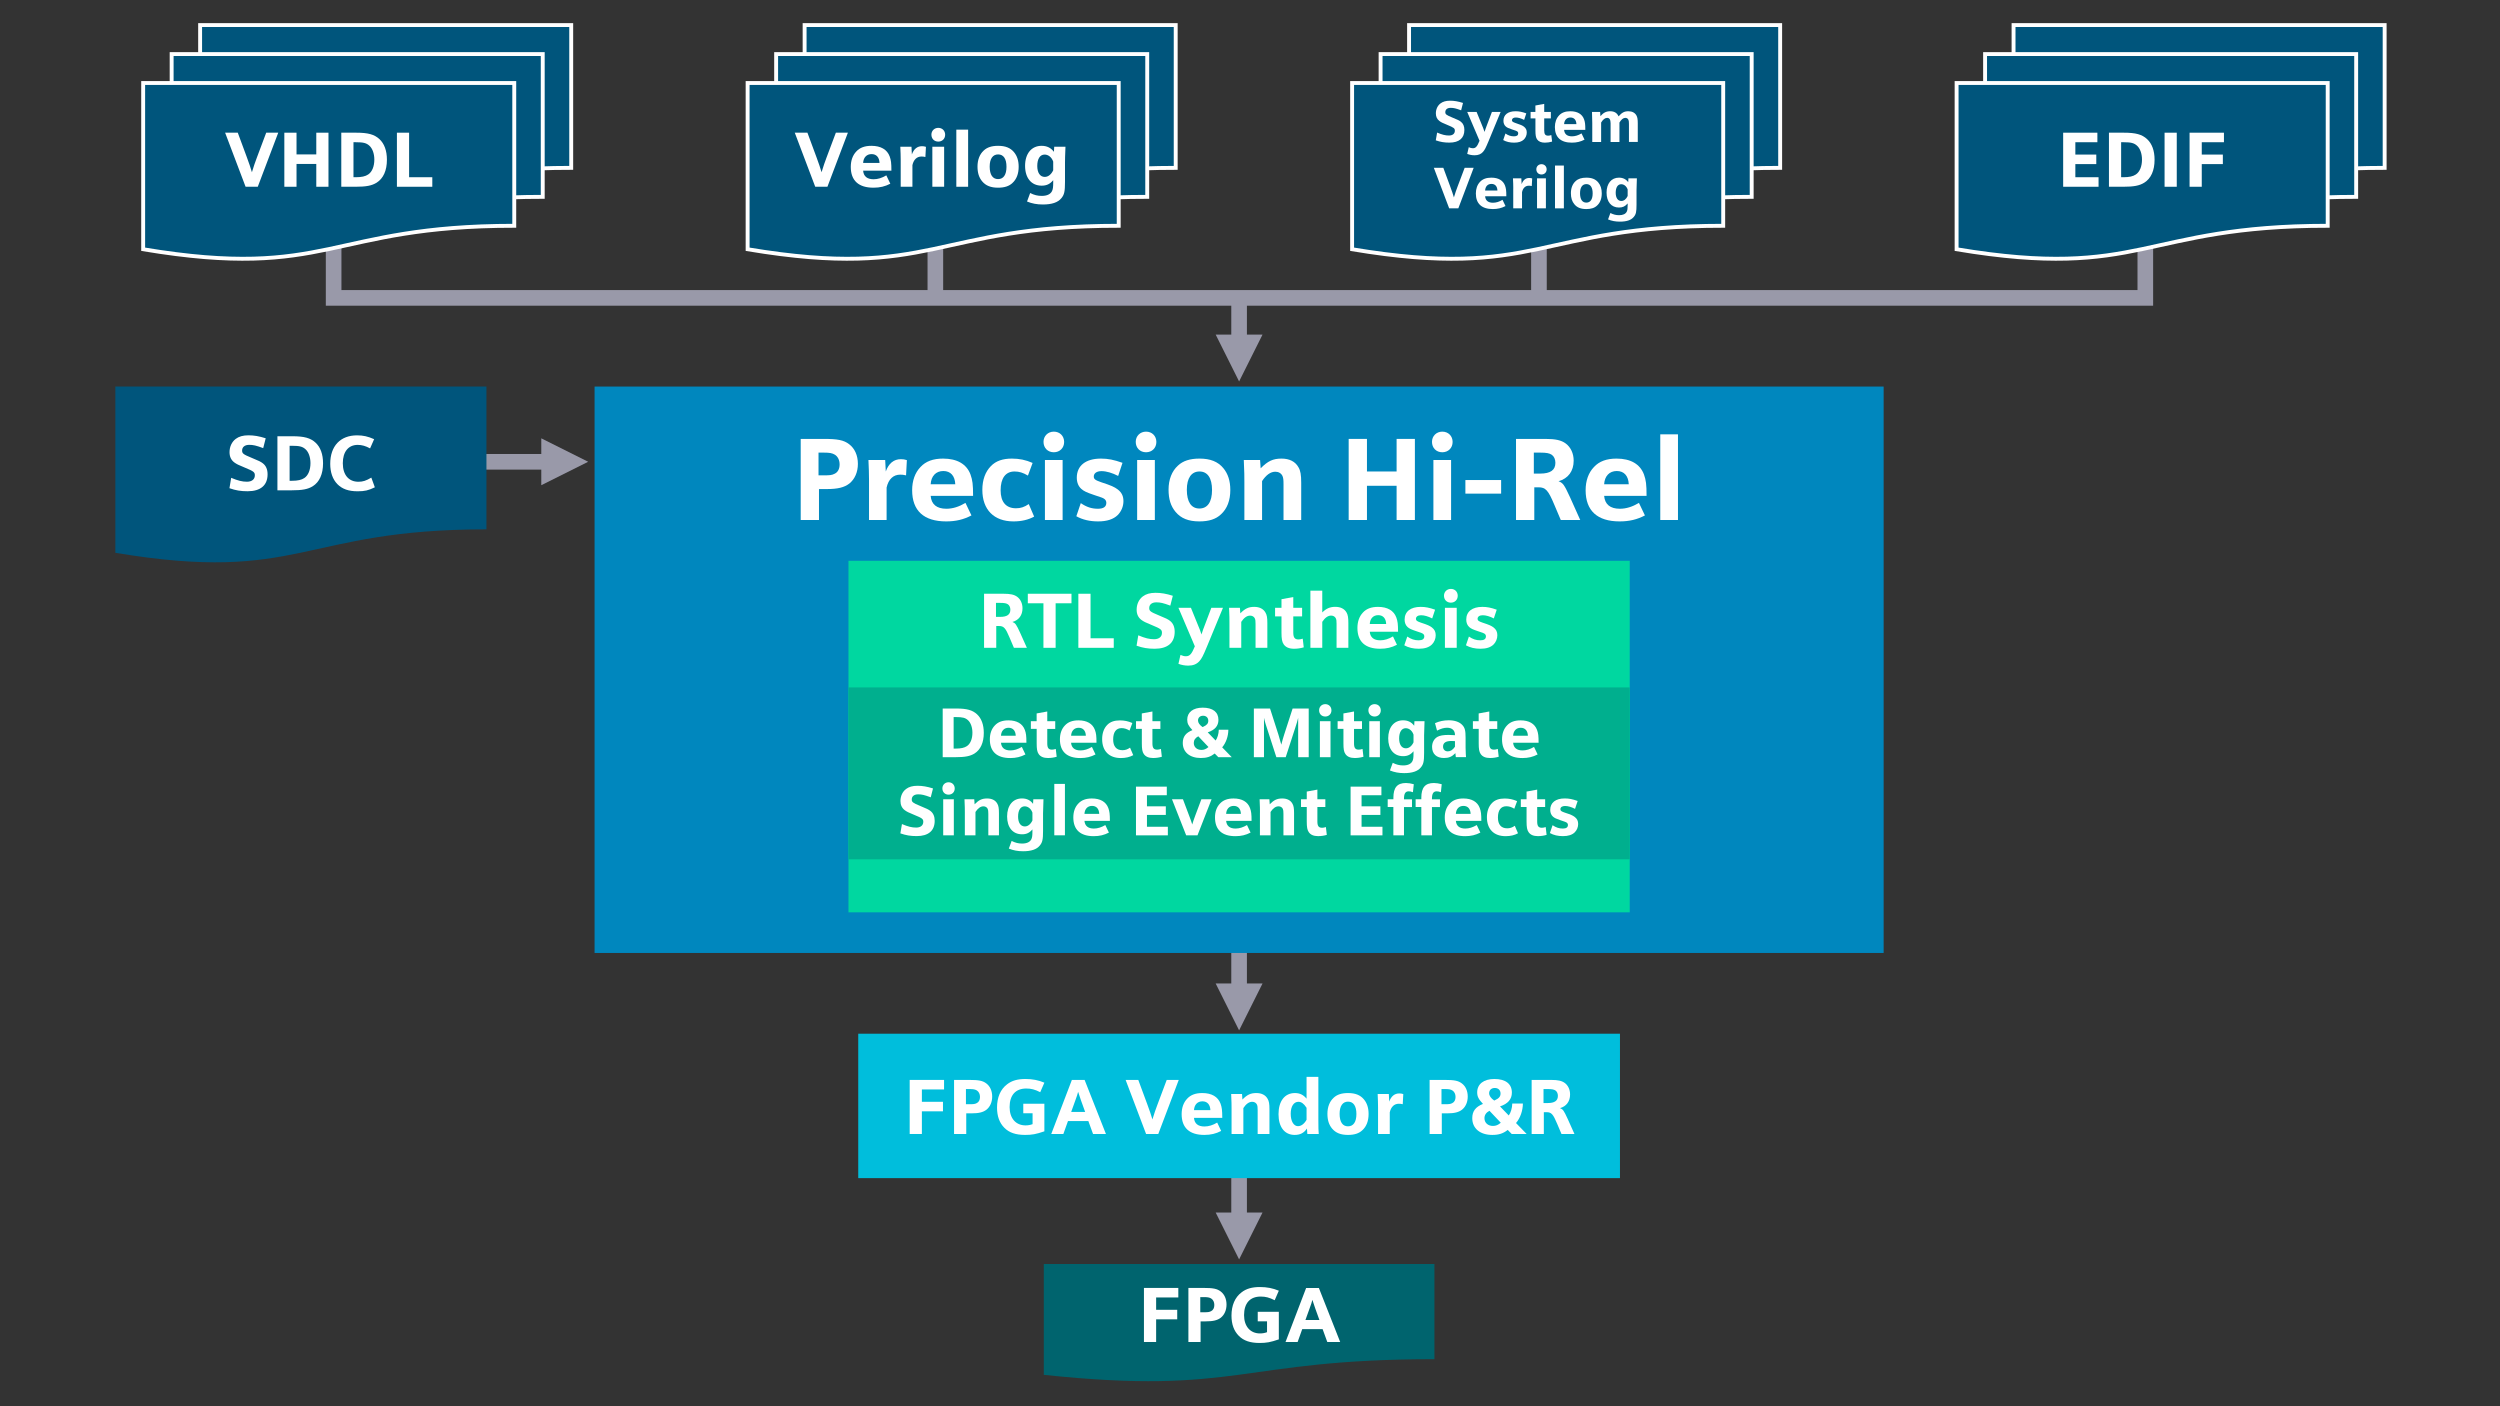 <?xml version="1.0" encoding="utf-8"?>
<svg xmlns="http://www.w3.org/2000/svg" xmlns:xlink="http://www.w3.org/1999/xlink" version="1.1" id="Precision_Hi-Rel" x="0px" y="0px" viewBox="0 0 640 360" style="enable-background:new 0 0 640 360;">
<rect x="0" y="0" width="640" height="360" fill="#333333" stroke="none"/>
<style type="text/css">
	.st0{fill:#9999A9;}
	.st1{fill:none;stroke:#9999A9;stroke-width:4;stroke-miterlimit:10;}
	.st2{fill:#00557C;stroke:#FFFFFF;stroke-miterlimit:10;}
	.st3{fill:#FFFFFF;}
	.st4{fill:#00557C;}
	.st5{fill:#0087BE;}
	.st6{fill:#00646E;}
	.st7{fill:#00BEDC;}
	.st8{fill:#00D7A0;}
	.st9{fill:#00AF8E;}
</style>
<g>
	<path class="st0" d="M138.57,124.21l12-6l-12-6V124.21z"/>
	<path class="st0" d="M90.02,116.22h52.61v4H90.02"/>
</g>
<g>
	<line class="st1" x1="239.45" y1="46.09" x2="239.45" y2="77.34"/>
	<line class="st1" x1="393.97" y1="46.09" x2="393.97" y2="77.34"/>
	<polyline class="st1" points="549.2,49.18 549.2,76.26 85.41,76.26 85.41,49.18"/>
	<path class="st0" d="M311.21,85.65l6,12l6-12H311.21z"/>
	<path class="st0" d="M319.21,75.13v14.59h-4V75.13"/>
	<g>
		<path class="st2" d="M515.47,6.42h95v36.55c-47.5,0-47.5,13.93-95,6.01V6.42z"/>
		<path class="st2" d="M508.18,13.84h95v36.55c-47.5,0-47.5,13.93-95,6.01V13.84z"/>
		<path class="st2" d="M500.89,21.25h95V57.8c-47.5,0-47.5,13.93-95,6.01V21.25z"/>
		<g>
			<path class="st3" d="M528.17,33.97h8.76v2.44h-5.64v3.16h5.36v2.44h-5.36v3.36h5.94v2.44h-9.06V33.97z"/>
			<path class="st3" d="M539.89,33.97h3.84c3.02,0,4.62,0.44,5.92,1.64c1.26,1.16,1.92,2.96,1.92,5.28c0,2.78-0.92,4.8-2.64,5.88&#xA;				c-1.24,0.76-2.66,1.04-5.42,1.04h-3.62V33.97z M543.61,45.37c1.44,0,2.46-0.22,3.16-0.7c1-0.66,1.58-2.06,1.58-3.82&#xA;				c0-1.5-0.48-2.86-1.28-3.56c-0.76-0.68-1.52-0.88-3.46-0.88h-0.6v8.96H543.61z"/>
			<path class="st3" d="M554.13,33.97h3.12v13.84h-3.12V33.97z"/>
			<path class="st3" d="M560.53,33.97h8.8v2.44h-5.68v3.16h5.4v2.44h-5.4v5.8h-3.12V33.97z"/>
		</g>
	</g>
	<g>
		<path class="st2" d="M205.98,6.42h95v36.55c-47.5,0-47.5,13.93-95,6.01V6.42z"/>
		<path class="st2" d="M198.69,13.84h95v36.55c-47.5,0-47.5,13.93-95,6.01V13.84z"/>
		<path class="st2" d="M191.39,21.25h95V57.8c-47.5,0-47.5,13.93-95,6.01V21.25z"/>
		<g>
			<path class="st3" d="M203.46,33.97h3.24l2.3,6.22c0.5,1.3,1.14,3.24,1.32,3.9c0.58-1.88,0.74-2.32,1.28-3.78l2.38-6.34h3.08&#xA;				l-5.24,13.84h-3.12L203.46,33.97z"/>
			<path class="st3" d="M220.96,43.69c0.12,1.46,1.04,2.2,2.68,2.2c1.08,0,2.16-0.34,3.26-1l1.02,2.14&#xA;				c-1.34,0.7-2.66,1.02-4.32,1.02c-3.8,0-5.8-1.82-5.8-5.32c0-1.62,0.48-2.98,1.42-3.96c0.9-0.98,2.16-1.44,3.86-1.44&#xA;				c2.4,0,4.02,0.94,4.68,2.72c0.34,0.96,0.44,1.68,0.44,3.64H220.96z M225.16,41.71c-0.06-1.44-0.8-2.26-2.04-2.26&#xA;				c-1.26,0-2.08,0.86-2.16,2.26H225.16z"/>
			<path class="st3" d="M230.58,41.01c0-0.8-0.04-2.42-0.1-3.44h2.86l0.1,1.96c0.5-1.4,1.38-2.1,2.58-2.1c0.4,0,0.62,0.04,1.02,0.16&#xA;				l-0.14,2.6c-0.44-0.1-0.68-0.12-1-0.12c-1.18,0-2,0.78-2.32,2.2v5.54h-3V41.01z"/>
			<path class="st3" d="M241.96,34.49c0,1.02-0.74,1.76-1.76,1.76c-1.04,0-1.76-0.74-1.76-1.78c0-1,0.76-1.74,1.76-1.74&#xA;				C241.22,32.73,241.96,33.47,241.96,34.49z M238.68,37.57h3.02v10.24h-3.02V37.57z"/>
			<path class="st3" d="M244.82,33.19h3.02v14.62h-3.02V33.19z"/>
			<path class="st3" d="M259.58,38.95c0.8,0.96,1.2,2.18,1.2,3.74c0,1.78-0.54,3.2-1.6,4.16c-0.86,0.82-2.06,1.2-3.68,1.2&#xA;				c-1.86,0-3.14-0.52-4.06-1.62c-0.82-0.98-1.2-2.18-1.2-3.8c0-1.72,0.56-3.16,1.6-4.1c0.86-0.82,2.06-1.2,3.68-1.2&#xA;				C257.38,37.33,258.66,37.85,259.58,38.95z M253.36,42.65c0,2.08,0.76,3.2,2.14,3.2c1.4,0,2.16-1.12,2.16-3.16&#xA;				s-0.76-3.16-2.14-3.16C254.14,39.53,253.36,40.65,253.36,42.65z"/>
			<path class="st3" d="M272.76,37.57c-0.1,2.54-0.12,3.12-0.12,4.02v4.98c0,2.44-0.18,3.28-0.94,4.18c-0.88,1.08-2.44,1.6-4.72,1.6&#xA;				c-1.52,0-2.8-0.24-4.06-0.76l0.8-2.18c1.02,0.52,1.92,0.74,2.96,0.74c1.34,0,2.24-0.42,2.64-1.24c0.22-0.46,0.3-1,0.3-2.14v-0.64&#xA;				c-0.84,1-1.7,1.4-2.96,1.4c-2.62,0-4.24-1.94-4.24-5.08c0-3.12,1.64-5.12,4.22-5.12c1.36,0,2.4,0.5,3.16,1.54l0.08-1.3H272.76z&#xA;				 M269.62,41.37c-0.38-1.1-1.24-1.8-2.2-1.8c-1.18,0-1.88,1.1-1.88,2.92c0,1.74,0.72,2.8,1.92,2.8c0.86,0,1.66-0.62,2.16-1.7&#xA;				V41.37z"/>
		</g>
	</g>
	<g>
		<path class="st2" d="M51.23,6.42h95v36.55c-47.5,0-47.5,13.93-95,6.01V6.42z"/>
		<path class="st2" d="M43.94,13.84h95v36.55c-47.5,0-47.5,13.93-95,6.01V13.84z"/>
		<path class="st2" d="M36.65,21.25h95V57.8c-47.5,0-47.5,13.93-95,6.01V21.25z"/>
		<g>
			<path class="st3" d="M57.63,33.97h3.24l2.3,6.22c0.5,1.3,1.14,3.24,1.32,3.9c0.58-1.88,0.74-2.32,1.28-3.78l2.38-6.34h3.08&#xA;				l-5.24,13.84h-3.12L57.63,33.97z"/>
			<path class="st3" d="M72.79,33.97h3.12v5.56h5.06v-5.56h3.12v13.84h-3.12v-5.84h-5.06v5.84h-3.12V33.97z"/>
			<path class="st3" d="M87.37,33.97h3.84c3.02,0,4.62,0.44,5.92,1.64c1.26,1.16,1.92,2.96,1.92,5.28c0,2.78-0.92,4.8-2.64,5.88&#xA;				c-1.24,0.76-2.66,1.04-5.42,1.04h-3.62V33.97z M91.09,45.37c1.44,0,2.46-0.22,3.16-0.7c1-0.66,1.58-2.06,1.58-3.82&#xA;				c0-1.5-0.48-2.86-1.28-3.56c-0.76-0.68-1.52-0.88-3.46-0.88h-0.6v8.96H91.09z"/>
			<path class="st3" d="M101.61,33.97h3.12v11.4h5.94v2.44h-9.06V33.97z"/>
		</g>
	</g>
	<g>
		<path class="st2" d="M360.72,6.42h95v36.55c-47.5,0-47.5,13.93-95,6.01V6.42z"/>
		<path class="st2" d="M353.43,13.84h95v36.55c-47.5,0-47.5,13.93-95,6.01V13.84z"/>
		<path class="st2" d="M346.14,21.25h95V57.8c-47.5,0-47.5,13.93-95,6.01V21.25z"/>
		<g>
			<path class="st3" d="M367.9,33.94c1.32,0.56,2.13,0.75,3.03,0.75c0.95,0,1.51-0.46,1.51-1.23c0-0.6-0.22-0.78-1.9-1.47&#xA;				c-1.26-0.51-1.61-0.69-2.04-1.01c-0.62-0.46-0.92-1.11-0.92-1.96c0-1.05,0.44-1.98,1.19-2.55c0.62-0.46,1.39-0.69,2.45-0.69&#xA;				c1.06,0,2.04,0.17,3.31,0.57l-0.48,1.89c-1.38-0.51-1.92-0.63-2.69-0.63c-0.85,0-1.36,0.42-1.36,1.09c0,0.56,0.22,0.73,1.75,1.37&#xA;				c1.53,0.63,1.8,0.76,2.23,1.09c0.6,0.46,0.9,1.17,0.9,2.1c0,2.11-1.35,3.25-3.84,3.25c-1.32,0-2.29-0.17-3.48-0.58L367.9,33.94z"/>
			<path class="st3" d="M375.61,28.66h2.4l1.37,3.36c0.3,0.71,0.39,0.94,0.66,1.75c0.32-0.96,0.32-0.98,0.66-1.86l1.23-3.25h2.23&#xA;				l-3.09,7.48c-0.72,1.72-0.97,2.23-1.44,2.76c-0.51,0.57-1.2,0.85-2.13,0.85c-0.68,0-1.29-0.12-1.89-0.35l0.39-1.71&#xA;				c0.42,0.18,0.71,0.26,1.04,0.26c0.73,0,1.11-0.41,1.72-1.91L375.61,28.66z"/>
			<path class="st3" d="M385.39,34.18c0.75,0.51,1.4,0.72,2.19,0.72c0.72,0,1.08-0.25,1.08-0.77c0-0.22-0.12-0.42-0.3-0.52&#xA;				c-0.2-0.12-0.21-0.12-1.24-0.46c-0.98-0.33-1.31-0.48-1.65-0.78c-0.38-0.33-0.59-0.83-0.59-1.44c0-1.54,1.14-2.45,3.09-2.45&#xA;				c0.92,0,1.65,0.15,2.76,0.54l-0.55,1.68c-0.75-0.39-1.51-0.62-2.13-0.62s-0.99,0.27-0.99,0.69c0,0.33,0.18,0.47,0.96,0.74&#xA;				c1.29,0.42,1.68,0.6,2.1,0.91c0.51,0.39,0.73,0.85,0.73,1.5c0,0.68-0.27,1.32-0.73,1.79c-0.56,0.54-1.38,0.81-2.51,0.81&#xA;				c-1.06,0-1.98-0.21-2.79-0.66L385.39,34.18z"/>
			<path class="st3" d="M391.83,30.31v-1.65h1.23v-1.65l2.26-0.42v2.07h1.7v1.65h-1.7v3.09c0,0.98,0.29,1.33,1.01,1.33&#xA;				c0.24,0,0.44-0.04,0.81-0.15l0.2,1.67c-0.63,0.18-1.23,0.27-1.86,0.27c-0.95,0-1.6-0.29-1.99-0.85&#xA;				c-0.31-0.45-0.42-1.06-0.42-2.27v-3.09H391.83z"/>
			<path class="st3" d="M400.41,33.25c0.09,1.09,0.78,1.65,2.01,1.65c0.81,0,1.62-0.25,2.45-0.75l0.77,1.6&#xA;				c-1.01,0.52-2,0.77-3.24,0.77c-2.85,0-4.35-1.37-4.35-3.99c0-1.21,0.36-2.23,1.06-2.97c0.67-0.73,1.62-1.08,2.89-1.08&#xA;				c1.8,0,3.02,0.71,3.51,2.04c0.26,0.72,0.33,1.26,0.33,2.73H400.41z M403.56,31.77c-0.04-1.08-0.6-1.69-1.53-1.69&#xA;				c-0.94,0-1.56,0.64-1.62,1.69H403.56z"/>
			<path class="st3" d="M407.62,31.51c0-0.85-0.02-1.17-0.07-2.85h2.08l0.08,1.08c0.76-0.9,1.48-1.26,2.5-1.26&#xA;				c1.06,0,1.77,0.44,2.14,1.31c0.86-0.98,1.49-1.31,2.52-1.31c0.96,0,1.68,0.38,2.07,1.1c0.24,0.45,0.33,0.98,0.33,2.01v4.75h-2.26&#xA;				v-4.57c0-0.62-0.03-0.81-0.12-1.06c-0.13-0.35-0.44-0.54-0.81-0.54c-0.52,0-1.03,0.4-1.5,1.2v4.98h-2.27v-4.8&#xA;				c0-0.93-0.29-1.38-0.88-1.38c-0.53,0-1.08,0.42-1.54,1.2v4.98h-2.27V31.51z"/>
			<path class="st3" d="M367.06,42.96h2.43l1.72,4.66c0.38,0.98,0.86,2.43,0.99,2.92c0.43-1.41,0.55-1.74,0.96-2.83l1.79-4.75h2.31&#xA;				l-3.93,10.38h-2.34L367.06,42.96z"/>
			<path class="st3" d="M380.19,50.25c0.09,1.09,0.78,1.65,2.01,1.65c0.81,0,1.62-0.25,2.44-0.75l0.77,1.6&#xA;				c-1,0.52-1.99,0.77-3.24,0.77c-2.85,0-4.35-1.37-4.35-3.99c0-1.21,0.36-2.23,1.06-2.97c0.68-0.73,1.62-1.08,2.9-1.08&#xA;				c1.8,0,3.01,0.71,3.51,2.04c0.25,0.72,0.33,1.26,0.33,2.73H380.19z M383.34,48.77c-0.04-1.08-0.6-1.69-1.53-1.69&#xA;				c-0.95,0-1.56,0.64-1.62,1.69H383.34z"/>
			<path class="st3" d="M387.4,48.24c0-0.6-0.03-1.81-0.08-2.58h2.14l0.08,1.47c0.38-1.05,1.04-1.57,1.94-1.57&#xA;				c0.3,0,0.46,0.03,0.76,0.12l-0.11,1.95c-0.33-0.07-0.51-0.09-0.75-0.09c-0.88,0-1.5,0.58-1.74,1.65v4.15h-2.25V48.24z"/>
			<path class="st3" d="M395.94,43.35c0,0.77-0.56,1.32-1.32,1.32c-0.78,0-1.32-0.56-1.32-1.33c0-0.75,0.57-1.31,1.32-1.31&#xA;				C395.38,42.03,395.94,42.59,395.94,43.35z M393.48,45.66h2.27v7.68h-2.27V45.66z"/>
			<path class="st3" d="M398.08,42.38h2.27v10.96h-2.27V42.38z"/>
			<path class="st3" d="M409.15,46.7c0.6,0.72,0.9,1.63,0.9,2.8c0,1.33-0.4,2.4-1.2,3.12c-0.64,0.62-1.54,0.9-2.76,0.9&#xA;				c-1.39,0-2.36-0.39-3.04-1.22c-0.62-0.73-0.9-1.63-0.9-2.85c0-1.29,0.42-2.37,1.2-3.07c0.65-0.62,1.55-0.9,2.76-0.9&#xA;				C407.5,45.48,408.46,45.87,409.15,46.7z M404.49,49.47c0,1.56,0.57,2.4,1.61,2.4c1.05,0,1.62-0.84,1.62-2.37s-0.57-2.37-1.6-2.37&#xA;				C405.07,47.13,404.49,47.97,404.49,49.47z"/>
			<path class="st3" d="M419.04,45.66c-0.08,1.9-0.09,2.34-0.09,3.01v3.73c0,1.83-0.13,2.46-0.71,3.14c-0.66,0.81-1.83,1.2-3.54,1.2&#xA;				c-1.14,0-2.1-0.18-3.04-0.57l0.6-1.64c0.77,0.39,1.44,0.56,2.22,0.56c1,0,1.68-0.31,1.98-0.93c0.16-0.35,0.22-0.75,0.22-1.6&#xA;				v-0.48c-0.63,0.75-1.28,1.05-2.22,1.05c-1.96,0-3.18-1.46-3.18-3.81c0-2.34,1.23-3.84,3.17-3.84c1.02,0,1.8,0.38,2.37,1.16&#xA;				l0.06-0.98H419.04z M416.68,48.51c-0.29-0.83-0.93-1.35-1.65-1.35c-0.88,0-1.41,0.82-1.41,2.19c0,1.3,0.54,2.1,1.44,2.1&#xA;				c0.65,0,1.25-0.46,1.62-1.27V48.51z"/>
		</g>
	</g>
</g>
<g>
	<path class="st4" d="M29.53,98.96h95v36.55c-47.5,0-47.5,13.93-95,6.01V98.96z"/>
	<g>
		<path class="st3" d="M59.18,122.32c1.76,0.74,2.84,1,4.04,1c1.26,0,2.02-0.62,2.02-1.64c0-0.8-0.3-1.04-2.54-1.96&#xA;			c-1.68-0.68-2.14-0.92-2.72-1.34c-0.82-0.62-1.22-1.48-1.22-2.62c0-1.4,0.58-2.64,1.58-3.4c0.82-0.62,1.86-0.92,3.26-0.92&#xA;			c1.42,0,2.72,0.22,4.42,0.76l-0.64,2.52c-1.84-0.68-2.56-0.84-3.58-0.84c-1.14,0-1.82,0.56-1.82,1.46c0,0.74,0.3,0.98,2.34,1.82&#xA;			c2.04,0.84,2.4,1.02,2.98,1.46c0.8,0.62,1.2,1.56,1.2,2.8c0,2.82-1.8,4.34-5.12,4.34c-1.76,0-3.06-0.22-4.64-0.78L59.18,122.32z"/>
		<path class="st3" d="M71.02,111.68h3.84c3.02,0,4.62,0.44,5.92,1.64c1.26,1.16,1.92,2.96,1.92,5.28c0,2.78-0.92,4.8-2.64,5.88&#xA;			c-1.24,0.76-2.66,1.04-5.42,1.04h-3.62V111.68z M74.74,123.08c1.44,0,2.46-0.22,3.16-0.7c1-0.66,1.58-2.06,1.58-3.82&#xA;			c0-1.5-0.48-2.86-1.28-3.56c-0.76-0.68-1.52-0.88-3.46-0.88h-0.6v8.96H74.74z"/>
		<path class="st3" d="M95.96,124.75c-1.64,0.8-2.62,1.02-4.4,1.02c-2.34,0-3.96-0.58-5.2-1.84c-1.2-1.24-1.82-3-1.82-5.2&#xA;			c0-4.54,2.58-7.28,6.86-7.28c1.58,0,2.74,0.26,4.38,0.98l-1.04,2.36c-1.12-0.62-2.12-0.9-3.16-0.9c-2.4,0-3.82,1.76-3.82,4.7&#xA;			c0,2.98,1.5,4.74,4,4.74c1.14,0,1.94-0.26,3.3-1.06L95.96,124.75z"/>
	</g>
</g>
<g>
	<path class="st0" d="M311.21,251.77l6,12l6-12H311.21z"/>
	<path class="st0" d="M319.21,203.22v52.61h-4v-52.61"/>
</g>
<g>
	<path class="st0" d="M311.21,310.4l6,12l6-12H311.21z"/>
	<path class="st0" d="M319.21,281.77v32.69h-4v-32.69"/>
</g>
<rect x="152.21" y="98.96" class="st5" width="330" height="145"/>
<g>
	<path class="st3" d="M204.98,112.36h5.85c3.63,0,5.16,0.3,6.54,1.35c1.44,1.08,2.25,2.88,2.25,5.04c0,2.1-0.78,3.9-2.19,5.04&#xA;		c-1.29,0.99-2.94,1.41-5.82,1.41h-1.95v7.92h-4.68V112.36z M210.89,121.69c1.59,0,2.1-0.06,2.79-0.42&#xA;		c0.81-0.39,1.26-1.23,1.26-2.37c0-1.11-0.45-2.01-1.2-2.49c-0.72-0.42-1.32-0.54-2.85-0.54h-1.35v5.82H210.89z"/>
	<path class="st3" d="M222.47,122.92c0-1.2-0.06-3.63-0.15-5.16h4.29l0.15,2.94c0.75-2.1,2.07-3.15,3.87-3.15&#xA;		c0.6,0,0.93,0.06,1.53,0.24l-0.21,3.9c-0.66-0.15-1.02-0.18-1.5-0.18c-1.77,0-3,1.17-3.48,3.3v8.31h-4.5V122.92z"/>
	<path class="st3" d="M238.25,126.94c0.18,2.19,1.56,3.3,4.02,3.3c1.62,0,3.24-0.51,4.89-1.5l1.53,3.21&#xA;		c-2.01,1.05-3.99,1.53-6.48,1.53c-5.7,0-8.7-2.73-8.7-7.98c0-2.43,0.72-4.47,2.13-5.94c1.35-1.47,3.24-2.16,5.79-2.16&#xA;		c3.6,0,6.03,1.41,7.02,4.08c0.51,1.44,0.66,2.52,0.66,5.46H238.25z M244.55,123.97c-0.09-2.16-1.2-3.39-3.06-3.39&#xA;		c-1.89,0-3.12,1.29-3.24,3.39H244.55z"/>
	<path class="st3" d="M264.74,132.25c-1.47,0.81-3.24,1.23-5.28,1.23c-5.01,0-7.98-3-7.98-8.07c0-2.55,0.75-4.65,2.22-6.12&#xA;		c1.26-1.29,3-1.89,5.34-1.89c1.89,0,3.54,0.33,5.31,1.11l-1.2,3.24c-1.26-0.75-2.25-1.05-3.42-1.05c-2.31,0-3.57,1.71-3.57,4.83&#xA;		c0,2.97,1.38,4.59,3.93,4.59c1.2,0,2.13-0.3,3.27-1.08L264.74,132.25z"/>
	<path class="st3" d="M272.42,113.14c0,1.53-1.11,2.64-2.64,2.64c-1.56,0-2.64-1.11-2.64-2.67c0-1.5,1.14-2.61,2.64-2.61&#xA;		C271.31,110.5,272.42,111.61,272.42,113.14z M267.5,117.76h4.53v15.36h-4.53V117.76z"/>
	<path class="st3" d="M276.68,128.8c1.5,1.02,2.79,1.44,4.38,1.44c1.44,0,2.16-0.51,2.16-1.53c0-0.45-0.24-0.84-0.6-1.05&#xA;		c-0.39-0.24-0.42-0.24-2.49-0.93c-1.95-0.66-2.61-0.96-3.3-1.56c-0.75-0.66-1.17-1.65-1.17-2.88c0-3.09,2.28-4.89,6.18-4.89&#xA;		c1.83,0,3.3,0.3,5.52,1.08l-1.11,3.36c-1.5-0.78-3.03-1.23-4.26-1.23s-1.98,0.54-1.98,1.38c0,0.66,0.36,0.93,1.92,1.47&#xA;		c2.58,0.84,3.36,1.2,4.2,1.83c1.02,0.78,1.47,1.71,1.47,3c0,1.35-0.54,2.64-1.47,3.57c-1.11,1.08-2.76,1.62-5.01,1.62&#xA;		c-2.13,0-3.96-0.42-5.58-1.32L276.68,128.8z"/>
	<path class="st3" d="M296.03,113.14c0,1.53-1.11,2.64-2.64,2.64c-1.56,0-2.64-1.11-2.64-2.67c0-1.5,1.14-2.61,2.64-2.61&#xA;		C294.92,110.5,296.03,111.61,296.03,113.14z M291.11,117.76h4.53v15.36h-4.53V117.76z"/>
	<path class="st3" d="M313.16,119.83c1.2,1.44,1.8,3.27,1.8,5.61c0,2.67-0.81,4.8-2.4,6.24c-1.29,1.23-3.09,1.8-5.52,1.8&#xA;		c-2.79,0-4.71-0.78-6.09-2.43c-1.23-1.47-1.8-3.27-1.8-5.7c0-2.58,0.84-4.74,2.4-6.15c1.29-1.23,3.09-1.8,5.52-1.8&#xA;		C309.86,117.4,311.78,118.18,313.16,119.83z M303.83,125.38c0,3.12,1.14,4.8,3.21,4.8c2.1,0,3.24-1.68,3.24-4.74&#xA;		c0-3.06-1.14-4.74-3.21-4.74C305,120.7,303.83,122.38,303.83,125.38z"/>
	<path class="st3" d="M318.56,123.46c0-1.74,0-2.25-0.15-5.7h4.17l0.15,2.13c1.83-1.86,3.15-2.49,5.34-2.49&#xA;		c2.01,0,3.51,0.75,4.32,2.19c0.54,0.9,0.72,1.95,0.72,4.02v9.51h-4.53v-9.15c0-1.23-0.06-1.62-0.27-2.13&#xA;		c-0.33-0.69-0.99-1.08-1.83-1.08c-1.2,0-2.34,0.81-3.39,2.4v9.96h-4.53V123.46z"/>
	<path class="st3" d="M345.26,112.36h4.68v8.34h7.59v-8.34h4.68v20.76h-4.68v-8.76h-7.59v8.76h-4.68V112.36z"/>
	<path class="st3" d="M371.87,113.14c0,1.53-1.11,2.64-2.64,2.64c-1.56,0-2.64-1.11-2.64-2.67c0-1.5,1.14-2.61,2.64-2.61&#xA;		C370.76,110.5,371.87,111.61,371.87,113.14z M366.95,117.76h4.53v15.36h-4.53V117.76z"/>
	<path class="st3" d="M375.14,122.89h9.15v3.48h-9.15V122.89z"/>
	<path class="st3" d="M388.1,112.36h7.5c2.61,0,4.08,0.33,5.22,1.17c1.29,0.96,2.04,2.55,2.04,4.41c0,2.67-1.41,4.56-3.87,5.25&#xA;		c1.17,0.48,1.44,0.87,2.94,4.11l2.61,5.82h-4.98l-1.68-3.96c-1.53-3.66-2.22-4.41-4.02-4.41h-1.08v8.37h-4.68V112.36z&#xA;		 M394.28,121.24c2.64,0,3.9-0.9,3.9-2.76c0-0.87-0.33-1.62-0.9-2.04c-0.63-0.42-1.35-0.57-3-0.57h-1.62v5.37H394.28z"/>
	<path class="st3" d="M410.66,126.94c0.18,2.19,1.56,3.3,4.02,3.3c1.62,0,3.24-0.51,4.89-1.5l1.53,3.21&#xA;		c-2.01,1.05-3.99,1.53-6.48,1.53c-5.7,0-8.7-2.73-8.7-7.98c0-2.43,0.72-4.47,2.13-5.94c1.35-1.47,3.24-2.16,5.79-2.16&#xA;		c3.6,0,6.03,1.41,7.02,4.08c0.51,1.44,0.66,2.52,0.66,5.46H410.66z M416.96,123.97c-0.09-2.16-1.2-3.39-3.06-3.39&#xA;		c-1.89,0-3.12,1.29-3.24,3.39H416.96z"/>
	<path class="st3" d="M425.03,111.19h4.53v21.93h-4.53V111.19z"/>
</g>
<g>
	<path class="st6" d="M267.21,323.58h100v24.37c-50,0-50,9.29-100,4.01V323.58z"/>
	<g>
		<path class="st3" d="M292.85,329.71h8.8v2.44h-5.68v3.16h5.4v2.44h-5.4v5.8h-3.12V329.71z"/>
		<path class="st3" d="M304.23,329.71h3.9c2.42,0,3.44,0.2,4.36,0.9c0.96,0.72,1.5,1.92,1.5,3.36c0,1.4-0.52,2.6-1.46,3.36&#xA;			c-0.86,0.66-1.96,0.94-3.88,0.94h-1.3v5.28h-3.12V329.71z M308.17,335.94c1.06,0,1.4-0.04,1.86-0.28&#xA;			c0.54-0.26,0.84-0.82,0.84-1.58c0-0.74-0.3-1.34-0.8-1.66c-0.48-0.28-0.88-0.36-1.9-0.36h-0.9v3.88H308.17z"/>
		<path class="st3" d="M327.38,342.88c-2.16,0.74-3.18,0.92-4.94,0.92c-2.38,0-4.08-0.58-5.3-1.82c-1.26-1.26-1.88-2.98-1.88-5.18&#xA;			c0-2.62,0.88-4.68,2.58-5.96c1.2-0.94,2.68-1.36,4.7-1.36c1.8,0,3.3,0.3,4.84,0.94l-1.06,2.44c-1.4-0.7-2.32-0.94-3.58-0.94&#xA;			c-2.74,0-4.26,1.7-4.26,4.76c0,2.86,1.58,4.68,4.08,4.68c0.62,0,1.22-0.1,1.8-0.32v-2.78h-2.38v-2.44h5.4V342.88z"/>
		<path class="st3" d="M333.37,340.26l-1.18,3.3h-3.1l5.28-13.84h3.26l5.46,13.84h-3.3l-1.2-3.3H333.37z M336.69,334.92&#xA;			c-0.3-0.84-0.38-1.06-0.72-2.16c-0.22,0.84-0.28,1-0.7,2.16l-1.08,3h3.58L336.69,334.92z"/>
	</g>
</g>
<g>
	<rect x="219.71" y="264.63" class="st7" width="195" height="36.97"/>
	<g>
		<path class="st3" d="M232.88,276.46h8.8v2.44H236v3.16h5.4v2.44H236v5.8h-3.12V276.46z"/>
		<path class="st3" d="M244.24,276.46h3.9c2.42,0,3.44,0.2,4.36,0.9c0.96,0.72,1.5,1.92,1.5,3.36c0,1.4-0.52,2.6-1.46,3.36&#xA;			c-0.86,0.66-1.96,0.94-3.88,0.94h-1.3v5.28h-3.12V276.46z M248.18,282.68c1.06,0,1.4-0.04,1.86-0.28&#xA;			c0.54-0.26,0.84-0.82,0.84-1.58c0-0.74-0.3-1.34-0.8-1.66c-0.48-0.28-0.88-0.36-1.9-0.36h-0.9v3.88H248.18z"/>
		<path class="st3" d="M267.36,289.62c-2.16,0.74-3.18,0.92-4.94,0.92c-2.38,0-4.08-0.58-5.3-1.82c-1.26-1.26-1.88-2.98-1.88-5.18&#xA;			c0-2.62,0.88-4.68,2.58-5.96c1.2-0.94,2.68-1.36,4.7-1.36c1.8,0,3.3,0.3,4.84,0.94l-1.06,2.44c-1.4-0.7-2.32-0.94-3.58-0.94&#xA;			c-2.74,0-4.26,1.7-4.26,4.76c0,2.86,1.58,4.68,4.08,4.68c0.62,0,1.22-0.1,1.8-0.32V285h-2.38v-2.44h5.4V289.62z"/>
		<path class="st3" d="M273.4,287l-1.18,3.3h-3.1l5.28-13.84h3.26l5.46,13.84h-3.3l-1.2-3.3H273.4z M276.72,281.66&#xA;			c-0.3-0.84-0.38-1.06-0.72-2.16c-0.22,0.84-0.28,1-0.7,2.16l-1.08,3h3.58L276.72,281.66z"/>
		<path class="st3" d="M288.16,276.46h3.24l2.3,6.22c0.5,1.3,1.14,3.24,1.32,3.9c0.58-1.88,0.74-2.32,1.28-3.78l2.38-6.34h3.08&#xA;			l-5.24,13.84h-3.12L288.16,276.46z"/>
		<path class="st3" d="M305.66,286.18c0.12,1.46,1.04,2.2,2.68,2.2c1.08,0,2.16-0.34,3.26-1l1.02,2.14&#xA;			c-1.34,0.7-2.66,1.02-4.32,1.02c-3.8,0-5.8-1.82-5.8-5.32c0-1.62,0.48-2.98,1.42-3.96c0.9-0.98,2.16-1.44,3.86-1.44&#xA;			c2.4,0,4.02,0.94,4.68,2.72c0.34,0.96,0.44,1.68,0.44,3.64H305.66z M309.86,284.2c-0.06-1.44-0.8-2.26-2.04-2.26&#xA;			c-1.26,0-2.08,0.86-2.16,2.26H309.86z"/>
		<path class="st3" d="M315.28,283.86c0-1.16,0-1.5-0.1-3.8h2.78l0.1,1.42c1.22-1.24,2.1-1.66,3.56-1.66c1.34,0,2.34,0.5,2.88,1.46&#xA;			c0.36,0.6,0.48,1.3,0.48,2.68v6.34h-3.02v-6.1c0-0.82-0.04-1.08-0.18-1.42c-0.22-0.46-0.66-0.72-1.22-0.72&#xA;			c-0.8,0-1.56,0.54-2.26,1.6v6.64h-3.02V283.86z"/>
		<path class="st3" d="M337.5,275.68v11.1c0,2.04,0.02,2.58,0.1,3.52h-2.92l-0.1-1.4c-0.76,1.14-1.74,1.64-3.14,1.64&#xA;			c-2.58,0-4.14-2-4.14-5.3c0-3.38,1.6-5.42,4.2-5.42c1.22,0,2.16,0.44,2.98,1.44v-5.58H337.5z M334.48,283.6&#xA;			c-0.68-1.06-1.34-1.54-2.08-1.54c-1.2,0-1.98,1.18-1.98,3.06c0,1.9,0.76,3.18,1.86,3.18c0.82,0,1.6-0.58,2.2-1.64V283.6z"/>
		<path class="st3" d="M349.16,281.44c0.8,0.96,1.2,2.18,1.2,3.74c0,1.78-0.54,3.2-1.6,4.16c-0.86,0.82-2.06,1.2-3.68,1.2&#xA;			c-1.86,0-3.14-0.52-4.06-1.62c-0.82-0.98-1.2-2.18-1.2-3.8c0-1.72,0.56-3.16,1.6-4.1c0.86-0.82,2.06-1.2,3.68-1.2&#xA;			C346.96,279.82,348.24,280.34,349.16,281.44z M342.94,285.14c0,2.08,0.76,3.2,2.14,3.2c1.4,0,2.16-1.12,2.16-3.16&#xA;			c0-2.04-0.76-3.16-2.14-3.16C343.72,282.02,342.94,283.14,342.94,285.14z"/>
		<path class="st3" d="M352.78,283.5c0-0.8-0.04-2.42-0.1-3.44h2.86l0.1,1.96c0.5-1.4,1.38-2.1,2.58-2.1c0.4,0,0.62,0.04,1.02,0.16&#xA;			l-0.14,2.6c-0.44-0.1-0.68-0.12-1-0.12c-1.18,0-2,0.78-2.32,2.2v5.54h-3V283.5z"/>
		<path class="st3" d="M365.98,276.46h3.9c2.42,0,3.44,0.2,4.36,0.9c0.96,0.72,1.5,1.92,1.5,3.36c0,1.4-0.52,2.6-1.46,3.36&#xA;			c-0.86,0.66-1.96,0.94-3.88,0.94h-1.3v5.28h-3.12V276.46z M369.92,282.68c1.06,0,1.4-0.04,1.86-0.28&#xA;			c0.54-0.26,0.84-0.82,0.84-1.58c0-0.74-0.3-1.34-0.8-1.66c-0.48-0.28-0.88-0.36-1.9-0.36h-0.9v3.88H369.92z"/>
		<path class="st3" d="M385.98,289.26c-1.18,0.92-2.28,1.28-3.96,1.28c-3.12,0-5.12-1.66-5.12-4.28c0-1.78,0.82-2.88,2.74-3.66&#xA;			c-1.14-1.22-1.48-1.9-1.48-2.96c0-2.12,1.68-3.42,4.4-3.42c2.88,0,4.48,1.26,4.48,3.48c0,1.7-1,2.86-3.04,3.54l2.24,2.32&#xA;			c0.5-0.66,0.88-1.9,0.9-3.06h2.72c-0.02,1.84-0.66,3.7-1.76,5l2.72,2.8H387L385.98,289.26z M381.3,284.36&#xA;			c-0.84,0.44-1.28,1.08-1.28,1.9c0,1.18,0.9,1.98,2.18,1.98c0.74,0,1.32-0.24,2-0.82L381.3,284.36z M382.7,281.66&#xA;			c1.04-0.48,1.44-0.96,1.44-1.72c0-0.86-0.58-1.42-1.48-1.42c-0.86,0-1.44,0.54-1.44,1.34c0,0.64,0.44,1.28,1.3,1.88L382.7,281.66z"/>
		<path class="st3" d="M392.1,276.46h5c1.74,0,2.72,0.22,3.48,0.78c0.86,0.64,1.36,1.7,1.36,2.94c0,1.78-0.94,3.04-2.58,3.5&#xA;			c0.78,0.32,0.96,0.58,1.96,2.74l1.74,3.88h-3.32l-1.12-2.64c-1.02-2.44-1.48-2.94-2.68-2.94h-0.72v5.58h-3.12V276.46z&#xA;			 M396.22,282.38c1.76,0,2.6-0.6,2.6-1.84c0-0.58-0.22-1.08-0.6-1.36c-0.42-0.28-0.9-0.38-2-0.38h-1.08v3.58H396.22z"/>
	</g>
</g>
<g>
	<rect x="217.21" y="143.56" class="st8" width="200" height="90"/>
	<g>
		<path class="st3" d="M251.92,152h5c1.74,0,2.72,0.22,3.48,0.78c0.86,0.64,1.36,1.7,1.36,2.94c0,1.78-0.94,3.04-2.58,3.5&#xA;			c0.78,0.32,0.96,0.58,1.96,2.74l1.74,3.88h-3.32l-1.12-2.64c-1.02-2.44-1.48-2.94-2.68-2.94h-0.72v5.58h-3.12V152z M256.05,157.92&#xA;			c1.76,0,2.6-0.6,2.6-1.84c0-0.58-0.22-1.08-0.6-1.36c-0.42-0.28-0.9-0.38-2-0.38h-1.08v3.58H256.05z"/>
		<path class="st3" d="M267.12,154.44h-4V152h11.18v2.44h-4.06v11.4h-3.12V154.44z"/>
		<path class="st3" d="M276.06,152h3.12v11.4h5.94v2.44h-9.06V152z"/>
		<path class="st3" d="M291.4,162.64c1.76,0.74,2.84,1,4.04,1c1.26,0,2.02-0.62,2.02-1.64c0-0.8-0.3-1.04-2.54-1.96&#xA;			c-1.68-0.68-2.14-0.92-2.72-1.34c-0.82-0.62-1.22-1.48-1.22-2.62c0-1.4,0.58-2.64,1.58-3.4c0.82-0.62,1.86-0.92,3.26-0.92&#xA;			c1.42,0,2.72,0.22,4.42,0.76l-0.64,2.52c-1.84-0.68-2.56-0.84-3.58-0.84c-1.14,0-1.82,0.56-1.82,1.46c0,0.74,0.3,0.98,2.34,1.82&#xA;			c2.04,0.84,2.4,1.02,2.98,1.46c0.8,0.62,1.2,1.56,1.2,2.8c0,2.82-1.8,4.34-5.12,4.34c-1.76,0-3.06-0.22-4.64-0.78L291.4,162.64z"/>
		<path class="st3" d="M301.68,155.6h3.2l1.82,4.48c0.4,0.94,0.52,1.26,0.88,2.34c0.42-1.28,0.42-1.3,0.88-2.48l1.64-4.34h2.98&#xA;			l-4.12,9.98c-0.96,2.3-1.3,2.98-1.92,3.68c-0.68,0.76-1.6,1.14-2.84,1.14c-0.9,0-1.72-0.16-2.52-0.46l0.52-2.28&#xA;			c0.56,0.24,0.94,0.34,1.38,0.34c0.98,0,1.48-0.54,2.3-2.54L301.68,155.6z"/>
		<path class="st3" d="M314.74,159.4c0-1.16,0-1.5-0.1-3.8h2.78l0.1,1.42c1.22-1.24,2.1-1.66,3.56-1.66c1.34,0,2.34,0.5,2.88,1.46&#xA;			c0.36,0.6,0.48,1.3,0.48,2.68v6.34h-3.02v-6.1c0-0.82-0.04-1.08-0.18-1.42c-0.22-0.46-0.66-0.72-1.22-0.72&#xA;			c-0.8,0-1.56,0.54-2.26,1.6v6.64h-3.02V159.4z"/>
		<path class="st3" d="M326.42,157.8v-2.2h1.64v-2.2l3.02-0.56v2.76h2.26v2.2h-2.26v4.12c0,1.3,0.38,1.78,1.34,1.78&#xA;			c0.32,0,0.58-0.06,1.08-0.2l0.26,2.22c-0.84,0.24-1.64,0.36-2.48,0.36c-1.26,0-2.14-0.38-2.66-1.14c-0.42-0.6-0.56-1.42-0.56-3.02&#xA;			v-4.12H326.42z"/>
		<path class="st3" d="M335.46,151.21h3.04v5.58c0.98-1,1.98-1.44,3.32-1.44c1.36,0,2.36,0.5,2.9,1.46c0.34,0.6,0.46,1.3,0.46,2.68&#xA;			v6.34h-3.02v-6.1c0-0.82-0.04-1.08-0.18-1.42c-0.22-0.46-0.66-0.72-1.22-0.72c-0.8,0-1.56,0.54-2.26,1.6v6.64h-3.04V151.21z"/>
		<path class="st3" d="M350.66,161.72c0.12,1.46,1.04,2.2,2.68,2.2c1.08,0,2.16-0.34,3.26-1l1.02,2.14&#xA;			c-1.34,0.7-2.66,1.02-4.32,1.02c-3.8,0-5.8-1.82-5.8-5.32c0-1.62,0.48-2.98,1.42-3.96c0.9-0.98,2.16-1.44,3.86-1.44&#xA;			c2.4,0,4.02,0.94,4.68,2.72c0.34,0.96,0.44,1.68,0.44,3.64H350.66z M354.86,159.74c-0.06-1.44-0.8-2.26-2.04-2.26&#xA;			c-1.26,0-2.08,0.86-2.16,2.26H354.86z"/>
		<path class="st3" d="M360.26,162.96c1,0.68,1.86,0.96,2.92,0.96c0.96,0,1.44-0.34,1.44-1.02c0-0.3-0.16-0.56-0.4-0.7&#xA;			c-0.26-0.16-0.28-0.16-1.66-0.62c-1.3-0.44-1.74-0.64-2.2-1.04c-0.5-0.44-0.78-1.1-0.78-1.92c0-2.06,1.52-3.26,4.12-3.26&#xA;			c1.22,0,2.2,0.2,3.68,0.72l-0.74,2.24c-1-0.52-2.02-0.82-2.84-0.82s-1.32,0.36-1.32,0.92c0,0.44,0.24,0.62,1.28,0.98&#xA;			c1.72,0.56,2.24,0.8,2.8,1.22c0.68,0.52,0.98,1.14,0.98,2c0,0.9-0.36,1.76-0.98,2.38c-0.74,0.72-1.84,1.08-3.34,1.08&#xA;			c-1.42,0-2.64-0.28-3.72-0.88L360.26,162.96z"/>
		<path class="st3" d="M373.18,152.52c0,1.02-0.74,1.76-1.76,1.76c-1.04,0-1.76-0.74-1.76-1.78c0-1,0.76-1.74,1.76-1.74&#xA;			C372.44,150.75,373.18,151.49,373.18,152.52z M369.9,155.6h3.02v10.24h-3.02V155.6z"/>
		<path class="st3" d="M376.04,162.96c1,0.68,1.86,0.96,2.92,0.96c0.96,0,1.44-0.34,1.44-1.02c0-0.3-0.16-0.56-0.4-0.7&#xA;			c-0.26-0.16-0.28-0.16-1.66-0.62c-1.3-0.44-1.74-0.64-2.2-1.04c-0.5-0.44-0.78-1.1-0.78-1.92c0-2.06,1.52-3.26,4.12-3.26&#xA;			c1.22,0,2.2,0.2,3.68,0.72l-0.74,2.24c-1-0.52-2.02-0.82-2.84-0.82s-1.32,0.36-1.32,0.92c0,0.44,0.24,0.62,1.28,0.98&#xA;			c1.72,0.56,2.24,0.8,2.8,1.22c0.68,0.52,0.98,1.14,0.98,2c0,0.9-0.36,1.76-0.98,2.38c-0.74,0.72-1.84,1.08-3.34,1.08&#xA;			c-1.42,0-2.64-0.28-3.72-0.88L376.04,162.96z"/>
	</g>
	<g>
		<rect x="217.21" y="175.98" class="st9" width="200" height="44"/>
		<g>
			<path class="st3" d="M241.33,181.38h3.46c2.72,0,4.16,0.4,5.33,1.48c1.13,1.04,1.73,2.67,1.73,4.75c0,2.5-0.83,4.32-2.38,5.29&#xA;				c-1.12,0.68-2.4,0.94-4.88,0.94h-3.26V181.38z M244.68,191.64c1.3,0,2.21-0.2,2.84-0.63c0.9-0.59,1.42-1.85,1.42-3.44&#xA;				c0-1.35-0.43-2.58-1.15-3.21c-0.68-0.61-1.37-0.79-3.12-0.79h-0.54v8.07H244.68z"/>
			<path class="st3" d="M256.25,190.13c0.11,1.31,0.94,1.98,2.41,1.98c0.97,0,1.94-0.31,2.93-0.9l0.92,1.93&#xA;				c-1.21,0.63-2.39,0.92-3.89,0.92c-3.42,0-5.22-1.64-5.22-4.79c0-1.46,0.43-2.68,1.28-3.56c0.81-0.88,1.94-1.3,3.47-1.3&#xA;				c2.16,0,3.62,0.85,4.21,2.45c0.31,0.86,0.4,1.51,0.4,3.28H256.25z M260.03,188.35c-0.05-1.3-0.72-2.04-1.84-2.04&#xA;				c-1.13,0-1.87,0.77-1.94,2.04H260.03z"/>
			<path class="st3" d="M263.9,186.6v-1.98h1.48v-1.98l2.72-0.5v2.48h2.04v1.98h-2.04v3.71c0,1.17,0.34,1.6,1.21,1.6&#xA;				c0.29,0,0.52-0.05,0.97-0.18l0.23,2c-0.76,0.22-1.48,0.32-2.23,0.32c-1.13,0-1.93-0.34-2.39-1.03c-0.38-0.54-0.5-1.28-0.5-2.72&#xA;				v-3.71H263.9z"/>
			<path class="st3" d="M274.19,190.13c0.11,1.31,0.94,1.98,2.41,1.98c0.97,0,1.94-0.31,2.93-0.9l0.92,1.93&#xA;				c-1.21,0.63-2.39,0.92-3.89,0.92c-3.42,0-5.22-1.64-5.22-4.79c0-1.46,0.43-2.68,1.28-3.56c0.81-0.88,1.94-1.3,3.47-1.3&#xA;				c2.16,0,3.62,0.85,4.21,2.45c0.31,0.86,0.4,1.51,0.4,3.28H274.19z M277.98,188.35c-0.05-1.3-0.72-2.04-1.84-2.04&#xA;				c-1.13,0-1.87,0.77-1.94,2.04H277.98z"/>
			<path class="st3" d="M290.11,193.32c-0.88,0.49-1.94,0.74-3.17,0.74c-3.01,0-4.79-1.8-4.79-4.84c0-1.53,0.45-2.79,1.33-3.67&#xA;				c0.76-0.77,1.8-1.13,3.21-1.13c1.13,0,2.12,0.2,3.19,0.67l-0.72,1.94c-0.76-0.45-1.35-0.63-2.05-0.63c-1.39,0-2.14,1.03-2.14,2.9&#xA;				c0,1.78,0.83,2.75,2.36,2.75c0.72,0,1.28-0.18,1.96-0.65L290.11,193.32z"/>
			<path class="st3" d="M290.82,186.6v-1.98h1.48v-1.98l2.72-0.5v2.48h2.04v1.98h-2.04v3.71c0,1.17,0.34,1.6,1.21,1.6&#xA;				c0.29,0,0.52-0.05,0.97-0.18l0.23,2c-0.76,0.22-1.48,0.32-2.23,0.32c-1.13,0-1.93-0.34-2.39-1.03c-0.38-0.54-0.5-1.28-0.5-2.72&#xA;				v-3.71H290.82z"/>
			<path class="st3" d="M310.97,192.9c-1.06,0.83-2.05,1.15-3.57,1.15c-2.81,0-4.61-1.5-4.61-3.85c0-1.6,0.74-2.59,2.47-3.29&#xA;				c-1.03-1.1-1.33-1.71-1.33-2.67c0-1.91,1.51-3.08,3.96-3.08c2.59,0,4.03,1.13,4.03,3.13c0,1.53-0.9,2.58-2.74,3.19l2.02,2.09&#xA;				c0.45-0.59,0.79-1.71,0.81-2.75h2.45c-0.02,1.66-0.59,3.33-1.58,4.5l2.45,2.52h-3.44L310.97,192.9z M306.76,188.49&#xA;				c-0.76,0.4-1.15,0.97-1.15,1.71c0,1.06,0.81,1.78,1.96,1.78c0.67,0,1.19-0.22,1.8-0.74L306.76,188.49z M308.02,186.06&#xA;				c0.94-0.43,1.3-0.86,1.3-1.55c0-0.77-0.52-1.28-1.33-1.28c-0.77,0-1.3,0.49-1.3,1.21c0,0.58,0.4,1.15,1.17,1.69L308.02,186.06z"/>
			<path class="st3" d="M320.97,181.38h4.16l2.16,6.73c0.25,0.83,0.43,1.42,0.72,2.52c0.29-1.08,0.45-1.69,0.72-2.52l2.18-6.73h4.12&#xA;				v12.46h-2.7v-10.08c-0.27,1.08-0.32,1.24-0.69,2.38l-2.5,7.71h-2.39l-2.43-7.51l-0.25-0.76c-0.07-0.22-0.14-0.47-0.21-0.7&#xA;				l-0.14-0.54c-0.04-0.2-0.09-0.38-0.14-0.58v10.08h-2.59V181.38z"/>
			<path class="st3" d="M340.85,181.85c0,0.92-0.67,1.58-1.58,1.58c-0.94,0-1.58-0.67-1.58-1.6c0-0.9,0.68-1.57,1.58-1.57&#xA;				C340.18,180.26,340.85,180.93,340.85,181.85z M337.89,184.62h2.72v9.22h-2.72V184.62z"/>
			<path class="st3" d="M342.43,186.6v-1.98h1.48v-1.98l2.72-0.5v2.48h2.04v1.98h-2.04v3.71c0,1.17,0.34,1.6,1.21,1.6&#xA;				c0.29,0,0.52-0.05,0.97-0.18l0.23,2c-0.76,0.22-1.48,0.32-2.23,0.32c-1.13,0-1.93-0.34-2.39-1.03c-0.38-0.54-0.5-1.28-0.5-2.72&#xA;				v-3.71H342.43z"/>
			<path class="st3" d="M353.48,181.85c0,0.92-0.67,1.58-1.58,1.58c-0.94,0-1.59-0.67-1.59-1.6c0-0.9,0.69-1.57,1.59-1.57&#xA;				C352.82,180.26,353.48,180.93,353.48,181.85z M350.53,184.62h2.72v9.22h-2.72V184.62z"/>
			<path class="st3" d="M364.68,184.62c-0.09,2.29-0.11,2.81-0.11,3.62v4.48c0,2.2-0.16,2.95-0.85,3.76&#xA;				c-0.79,0.97-2.2,1.44-4.25,1.44c-1.37,0-2.52-0.22-3.65-0.68l0.72-1.96c0.92,0.47,1.73,0.67,2.67,0.67&#xA;				c1.21,0,2.02-0.38,2.38-1.12c0.2-0.41,0.27-0.9,0.27-1.93v-0.58c-0.76,0.9-1.53,1.26-2.66,1.26c-2.36,0-3.82-1.75-3.82-4.57&#xA;				c0-2.81,1.48-4.61,3.8-4.61c1.22,0,2.16,0.45,2.85,1.39l0.07-1.17H364.68z M361.85,188.04c-0.34-0.99-1.12-1.62-1.98-1.62&#xA;				c-1.06,0-1.69,0.99-1.69,2.63c0,1.57,0.65,2.52,1.73,2.52c0.78,0,1.5-0.56,1.95-1.53V188.04z"/>
			<path class="st3" d="M372.58,192.81c-0.92,0.92-1.67,1.24-2.93,1.24c-1.91,0-3.04-1.06-3.04-2.85c0-1.12,0.5-2.05,1.37-2.56&#xA;				c0.61-0.34,1.5-0.5,2.85-0.5c0.5,0,0.97,0.02,1.64,0.07v-0.11c0-1.13-0.76-1.8-2.02-1.8c-0.79,0-1.53,0.22-2.57,0.74l-0.52-1.91&#xA;				c1.1-0.5,2.27-0.74,3.51-0.74c1.51,0,2.72,0.41,3.44,1.17c0.7,0.72,0.88,1.42,0.88,3.31v2.56c0.04,1.31,0.07,2.12,0.11,2.39&#xA;				h-2.61L372.58,192.81z M372.46,189.73c-0.45-0.04-0.63-0.04-0.88-0.04c-1.46,0-2.16,0.47-2.16,1.44c0,0.74,0.49,1.22,1.21,1.22&#xA;				c0.7,0,1.28-0.38,1.84-1.19V189.73z"/>
			<path class="st3" d="M377.06,186.6v-1.98h1.48v-1.98l2.72-0.5v2.48h2.04v1.98h-2.04v3.71c0,1.17,0.34,1.6,1.21,1.6&#xA;				c0.29,0,0.52-0.05,0.97-0.18l0.23,2c-0.76,0.22-1.48,0.32-2.23,0.32c-1.13,0-1.93-0.34-2.39-1.03c-0.38-0.54-0.5-1.28-0.5-2.72&#xA;				v-3.71H377.06z"/>
			<path class="st3" d="M387.36,190.13c0.11,1.31,0.94,1.98,2.41,1.98c0.97,0,1.95-0.31,2.94-0.9l0.92,1.93&#xA;				c-1.21,0.63-2.39,0.92-3.89,0.92c-3.42,0-5.22-1.64-5.22-4.79c0-1.46,0.43-2.68,1.28-3.56c0.81-0.88,1.94-1.3,3.47-1.3&#xA;				c2.16,0,3.62,0.85,4.21,2.45c0.31,0.86,0.4,1.51,0.4,3.28H387.36z M391.14,188.35c-0.05-1.3-0.72-2.04-1.84-2.04&#xA;				c-1.13,0-1.87,0.77-1.94,2.04H391.14z"/>
			<path class="st3" d="M230.9,210.96c1.58,0.67,2.56,0.9,3.64,0.9c1.13,0,1.82-0.56,1.82-1.48c0-0.72-0.27-0.94-2.29-1.76&#xA;				c-1.51-0.61-1.93-0.83-2.45-1.21c-0.74-0.56-1.1-1.33-1.1-2.36c0-1.26,0.52-2.38,1.42-3.06c0.74-0.56,1.67-0.83,2.93-0.83&#xA;				c1.28,0,2.45,0.2,3.98,0.68l-0.58,2.27c-1.66-0.61-2.3-0.76-3.22-0.76c-1.03,0-1.64,0.5-1.64,1.31c0,0.67,0.27,0.88,2.11,1.64&#xA;				c1.84,0.76,2.16,0.92,2.68,1.31c0.72,0.56,1.08,1.4,1.08,2.52c0,2.54-1.62,3.91-4.61,3.91c-1.58,0-2.75-0.2-4.18-0.7&#xA;				L230.9,210.96z"/>
			<path class="st3" d="M244.41,201.85c0,0.92-0.67,1.58-1.58,1.58c-0.94,0-1.58-0.67-1.58-1.6c0-0.9,0.68-1.57,1.58-1.57&#xA;				C243.75,200.26,244.41,200.93,244.41,201.85z M241.46,204.62h2.72v9.22h-2.72V204.62z"/>
			<path class="st3" d="M247,208.04c0-1.04,0-1.35-0.09-3.42h2.5l0.09,1.28c1.1-1.12,1.89-1.49,3.21-1.49&#xA;				c1.21,0,2.11,0.45,2.59,1.31c0.32,0.54,0.43,1.17,0.43,2.41v5.71h-2.72v-5.49c0-0.74-0.04-0.97-0.16-1.28&#xA;				c-0.2-0.41-0.59-0.65-1.1-0.65c-0.72,0-1.4,0.49-2.03,1.44v5.98H247V208.04z"/>
			<path class="st3" d="M267.13,204.62c-0.09,2.29-0.11,2.81-0.11,3.62v4.48c0,2.2-0.16,2.95-0.85,3.76&#xA;				c-0.79,0.97-2.2,1.44-4.25,1.44c-1.37,0-2.52-0.22-3.66-0.68l0.72-1.96c0.92,0.47,1.73,0.67,2.67,0.67&#xA;				c1.21,0,2.02-0.38,2.38-1.12c0.2-0.41,0.27-0.9,0.27-1.93v-0.58c-0.76,0.9-1.53,1.26-2.66,1.26c-2.36,0-3.82-1.75-3.82-4.57&#xA;				c0-2.81,1.48-4.61,3.8-4.61c1.22,0,2.16,0.45,2.84,1.39l0.07-1.17H267.13z M264.3,208.04c-0.34-0.99-1.12-1.62-1.98-1.62&#xA;				c-1.06,0-1.69,0.99-1.69,2.63c0,1.57,0.65,2.52,1.73,2.52c0.77,0,1.49-0.56,1.94-1.53V208.04z"/>
			<path class="st3" d="M269.9,200.68h2.72v13.16h-2.72V200.68z"/>
			<path class="st3" d="M277.62,210.13c0.11,1.31,0.94,1.98,2.41,1.98c0.97,0,1.94-0.31,2.93-0.9l0.92,1.93&#xA;				c-1.21,0.63-2.39,0.92-3.89,0.92c-3.42,0-5.22-1.64-5.22-4.79c0-1.46,0.43-2.68,1.28-3.56c0.81-0.88,1.94-1.3,3.47-1.3&#xA;				c2.16,0,3.62,0.85,4.21,2.45c0.31,0.86,0.4,1.51,0.4,3.28H277.62z M281.4,208.35c-0.05-1.3-0.72-2.04-1.84-2.04&#xA;				c-1.13,0-1.87,0.77-1.94,2.04H281.4z"/>
			<path class="st3" d="M290.81,201.38h7.89v2.2h-5.08v2.84h4.83v2.2h-4.83v3.03h5.35v2.2h-8.16V201.38z"/>
			<path class="st3" d="M300.03,204.62h2.81l1.6,4.25c0.31,0.77,0.65,1.76,0.77,2.2c0.14-0.49,0.43-1.37,0.77-2.27l1.57-4.18h2.61&#xA;				l-3.6,9.22h-2.9L300.03,204.62z"/>
			<path class="st3" d="M313.89,210.13c0.11,1.31,0.94,1.98,2.41,1.98c0.97,0,1.94-0.31,2.93-0.9l0.92,1.93&#xA;				c-1.21,0.63-2.39,0.92-3.89,0.92c-3.42,0-5.22-1.64-5.22-4.79c0-1.46,0.43-2.68,1.28-3.56c0.81-0.88,1.94-1.3,3.47-1.3&#xA;				c2.16,0,3.62,0.85,4.21,2.45c0.31,0.86,0.4,1.51,0.4,3.28H313.89z M317.67,208.35c-0.05-1.3-0.72-2.04-1.84-2.04&#xA;				c-1.13,0-1.87,0.77-1.94,2.04H317.67z"/>
			<path class="st3" d="M322.55,208.04c0-1.04,0-1.35-0.09-3.42h2.5l0.09,1.28c1.1-1.12,1.89-1.49,3.21-1.49&#xA;				c1.21,0,2.11,0.45,2.59,1.31c0.32,0.54,0.43,1.17,0.43,2.41v5.71h-2.72v-5.49c0-0.74-0.04-0.97-0.16-1.28&#xA;				c-0.2-0.41-0.59-0.65-1.1-0.65c-0.72,0-1.41,0.49-2.04,1.44v5.98h-2.72V208.04z"/>
			<path class="st3" d="M333.06,206.6v-1.98h1.47v-1.98l2.72-0.5v2.48h2.04v1.98h-2.04v3.71c0,1.17,0.34,1.6,1.21,1.6&#xA;				c0.29,0,0.52-0.05,0.97-0.18l0.23,2c-0.76,0.22-1.48,0.32-2.23,0.32c-1.13,0-1.93-0.34-2.39-1.03c-0.38-0.54-0.51-1.28-0.51-2.72&#xA;				v-3.71H333.06z"/>
			<path class="st3" d="M345.75,201.38h7.89v2.2h-5.08v2.84h4.82v2.2h-4.82v3.03h5.35v2.2h-8.16V201.38z"/>
			<path class="st3" d="M356.71,206.6h-1.46v-1.98h1.46v-0.41c0-2.61,0.99-3.76,3.22-3.76c0.6,0,1.3,0.11,2,0.31l-0.22,2.05&#xA;				c-0.5-0.18-0.76-0.23-1.08-0.23c-0.85,0-1.21,0.58-1.21,1.91v0.14h2.05v1.98h-2.05v7.24h-2.72V206.6z"/>
			<path class="st3" d="M363.86,206.6h-1.46v-1.98h1.46v-0.41c0-2.61,0.99-3.76,3.22-3.76c0.59,0,1.3,0.11,2,0.31l-0.21,2.05&#xA;				c-0.51-0.18-0.76-0.23-1.08-0.23c-0.85,0-1.21,0.58-1.21,1.91v0.14h2.05v1.98h-2.05v7.24h-2.72V206.6z"/>
			<path class="st3" d="M372.7,210.13c0.11,1.31,0.94,1.98,2.41,1.98c0.97,0,1.95-0.31,2.94-0.9l0.92,1.93&#xA;				c-1.21,0.63-2.39,0.92-3.89,0.92c-3.42,0-5.22-1.64-5.22-4.79c0-1.46,0.43-2.68,1.28-3.56c0.81-0.88,1.94-1.3,3.47-1.3&#xA;				c2.16,0,3.62,0.85,4.21,2.45c0.31,0.86,0.4,1.51,0.4,3.28H372.7z M376.48,208.35c-0.05-1.3-0.72-2.04-1.84-2.04&#xA;				c-1.13,0-1.87,0.77-1.94,2.04H376.48z"/>
			<path class="st3" d="M388.61,213.32c-0.88,0.49-1.94,0.74-3.17,0.74c-3.01,0-4.79-1.8-4.79-4.84c0-1.53,0.45-2.79,1.33-3.67&#xA;				c0.76-0.77,1.8-1.13,3.21-1.13c1.13,0,2.12,0.2,3.19,0.67l-0.72,1.94c-0.76-0.45-1.35-0.63-2.05-0.63c-1.39,0-2.14,1.03-2.14,2.9&#xA;				c0,1.78,0.83,2.75,2.36,2.75c0.72,0,1.28-0.18,1.96-0.65L388.61,213.32z"/>
			<path class="st3" d="M389.33,206.6v-1.98h1.47v-1.98l2.72-0.5v2.48h2.04v1.98h-2.04v3.71c0,1.17,0.34,1.6,1.21,1.6&#xA;				c0.29,0,0.52-0.05,0.97-0.18l0.23,2c-0.76,0.22-1.48,0.32-2.23,0.32c-1.13,0-1.93-0.34-2.39-1.03c-0.38-0.54-0.51-1.28-0.51-2.72&#xA;				v-3.71H389.33z"/>
			<path class="st3" d="M397.46,211.25c0.9,0.61,1.67,0.86,2.63,0.86c0.86,0,1.3-0.31,1.3-0.92c0-0.27-0.14-0.5-0.36-0.63&#xA;				c-0.23-0.14-0.25-0.14-1.49-0.56c-1.17-0.4-1.57-0.58-1.98-0.94c-0.45-0.4-0.7-0.99-0.7-1.73c0-1.85,1.37-2.93,3.71-2.93&#xA;				c1.1,0,1.98,0.18,3.31,0.65l-0.67,2.02c-0.9-0.47-1.82-0.74-2.56-0.74s-1.19,0.32-1.19,0.83c0,0.4,0.22,0.56,1.15,0.88&#xA;				c1.55,0.5,2.02,0.72,2.52,1.1c0.61,0.47,0.88,1.03,0.88,1.8c0,0.81-0.32,1.58-0.88,2.14c-0.67,0.65-1.66,0.97-3.01,0.97&#xA;				c-1.28,0-2.38-0.25-3.35-0.79L397.46,211.25z"/>
		</g>
	</g>
</g>
</svg>